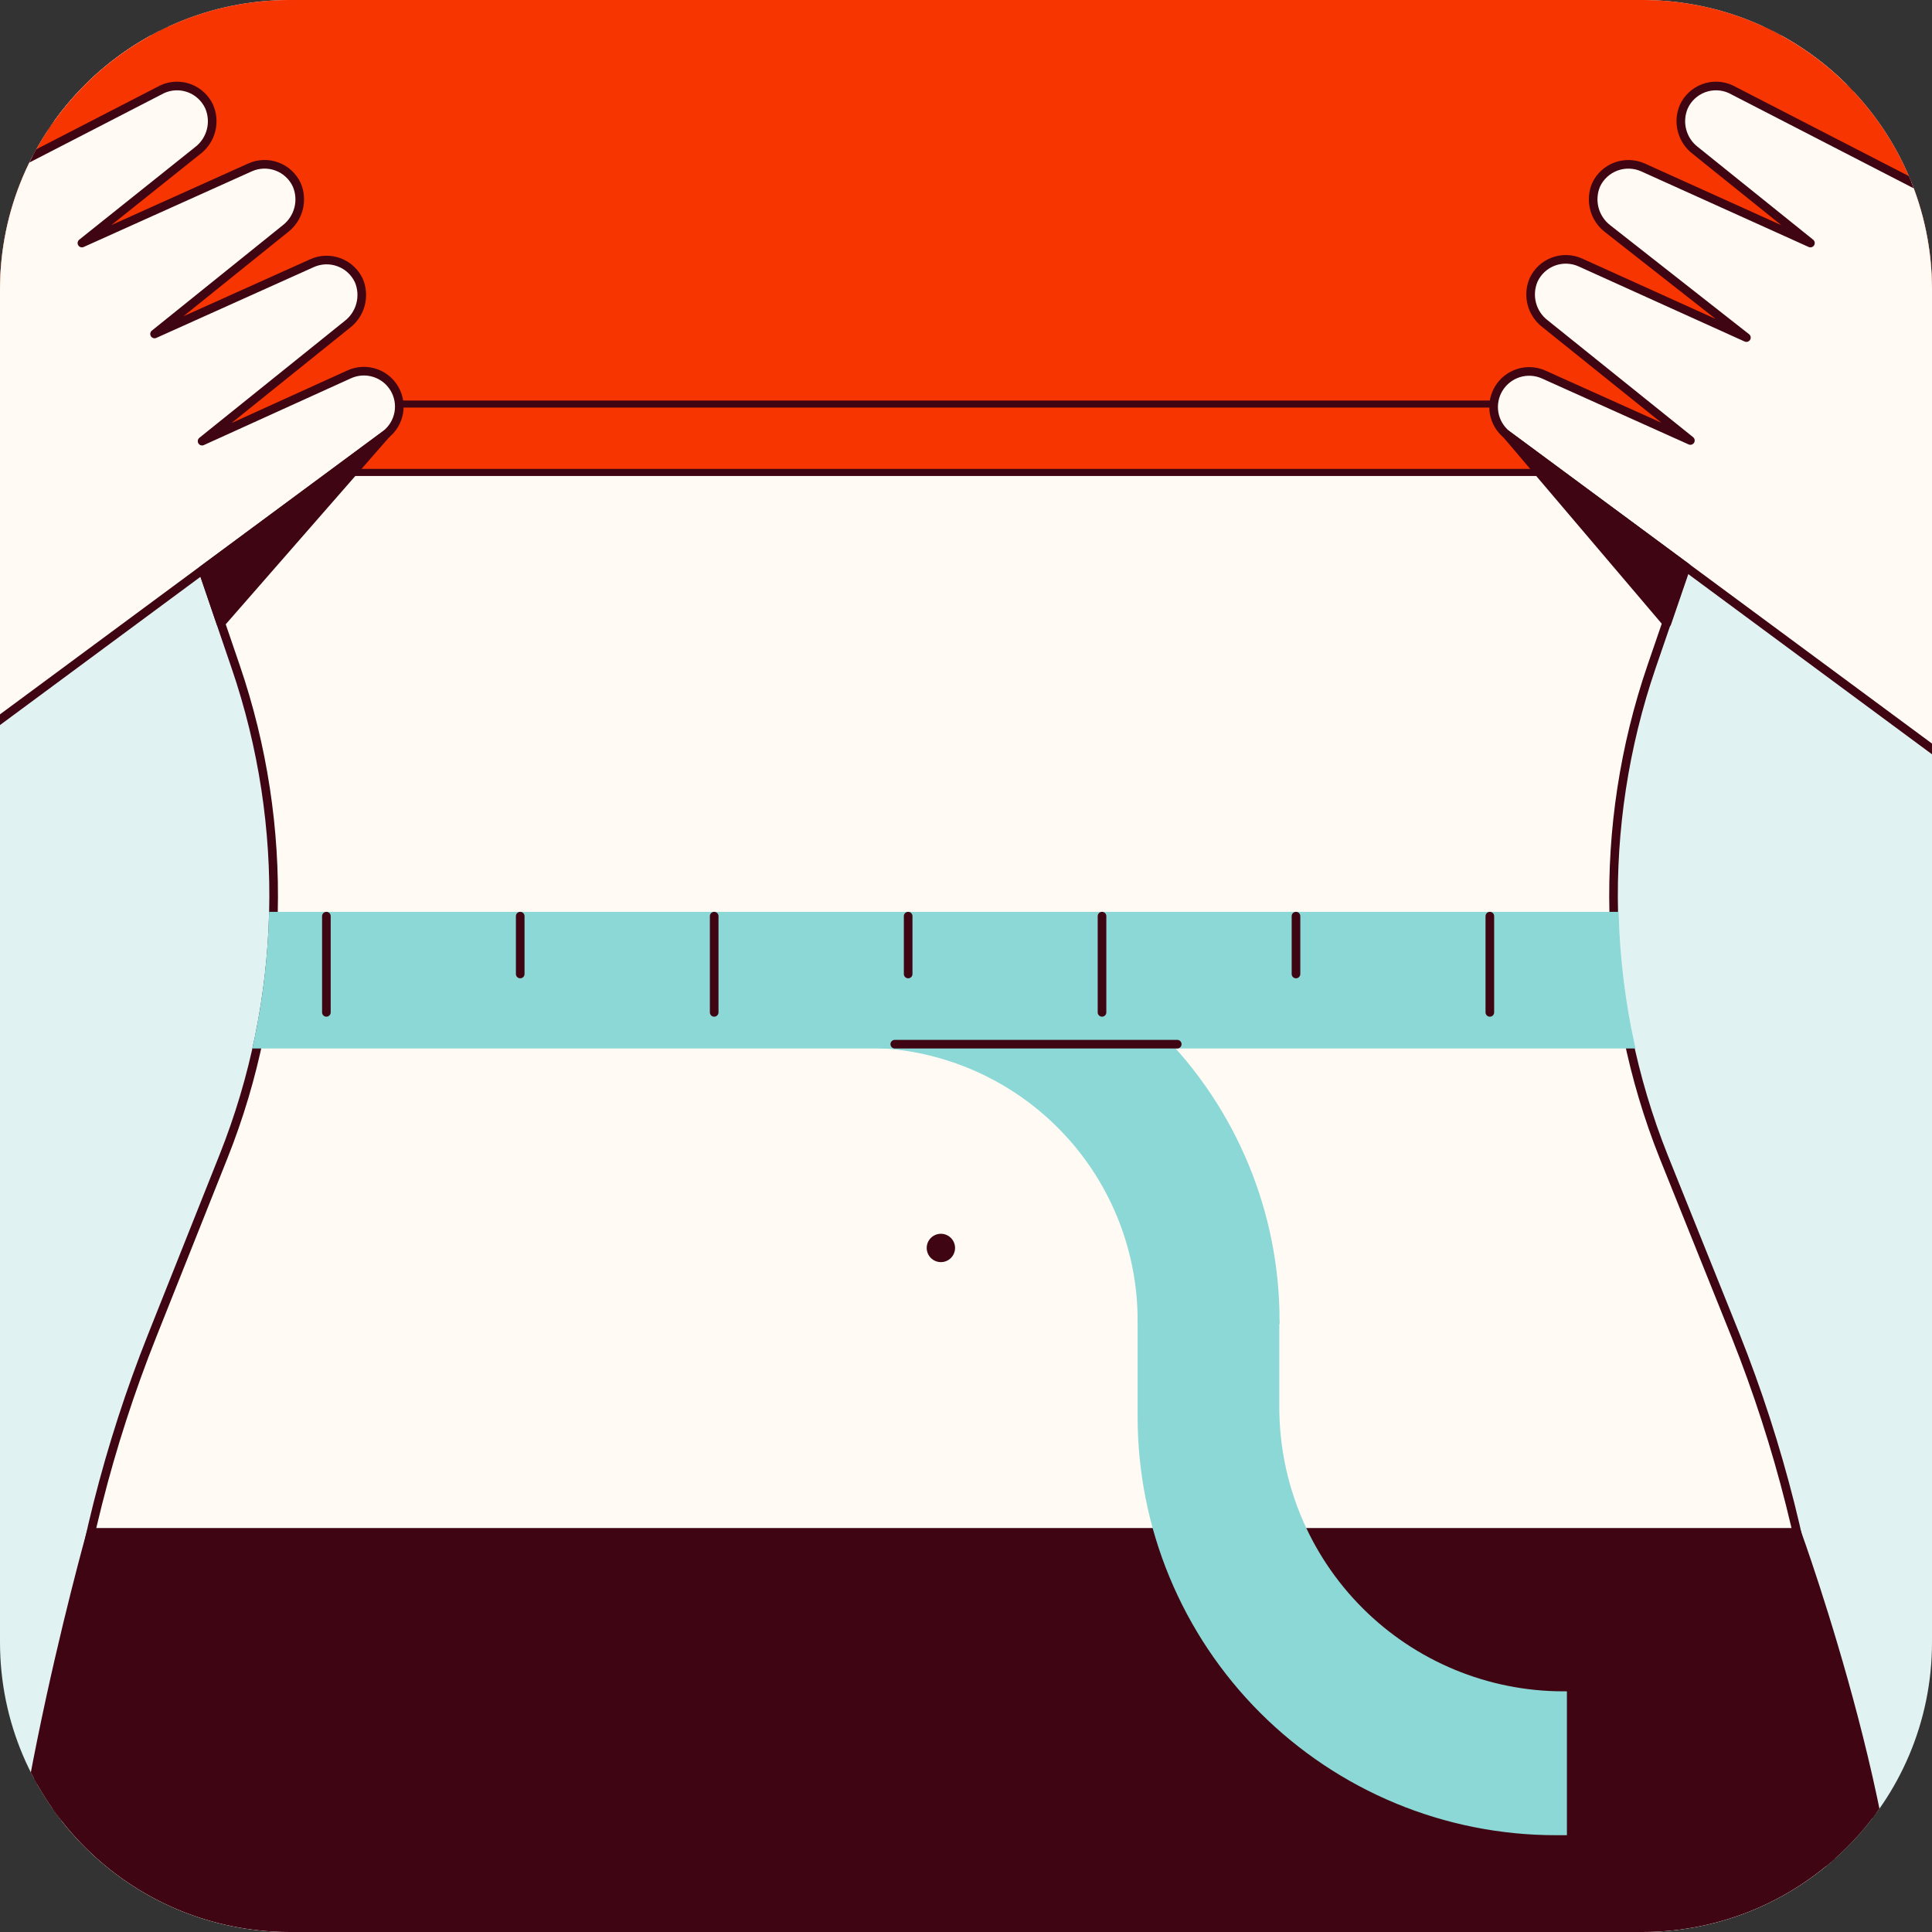<svg xmlns="http://www.w3.org/2000/svg" fill="none" viewBox="0 0 80 80" height="80" width="80">
<rect x="0" y="0" width="80" height="80" fill="#333333" stroke="none"/>
<g clip-path="url(#clip0_32_9241)">
<path fill="#E0F2F2" d="M0 12C0 5.373 5.373 0 12 0H68C74.627 0 80 5.373 80 12V68C80 74.627 74.627 80 68 80H12C5.373 80 0 74.627 0 68V12Z"></path>
<path fill="#FFFBF4" d="M71.152 111.376L75.211 83.989C76.645 74.305 75.494 64.413 71.872 55.317L68.885 47.883C66.306 41.403 66.128 34.215 68.384 27.616L77.419 1.291H0.768L9.76 27.611C12.016 34.21 11.838 41.398 9.259 47.877L6.299 55.312C2.678 64.408 1.524 74.299 2.955 83.984L7.013 111.37L71.152 111.376Z"></path>
<path stroke-linejoin="round" stroke-linecap="round" stroke-width="0.357" stroke="#400512" d="M71.152 111.376L75.211 83.989C76.645 74.305 75.494 64.413 71.872 55.317L68.885 47.883C66.306 41.403 66.128 34.215 68.384 27.616L77.419 1.291H0.768L9.76 27.611C12.016 34.21 11.838 41.398 9.259 47.877L6.299 55.312C2.678 64.408 1.524 74.299 2.955 83.984L7.013 111.37L71.152 111.376Z"></path>
<path fill="#400512" d="M38.96 52.262C39.116 52.262 39.265 52.2 39.375 52.09C39.485 51.98 39.547 51.83 39.547 51.675C39.547 51.519 39.485 51.37 39.375 51.26C39.265 51.15 39.116 51.088 38.96 51.088C38.805 51.088 38.655 51.15 38.545 51.26C38.435 51.37 38.373 51.519 38.373 51.675C38.373 51.83 38.435 51.98 38.545 52.09C38.655 52.2 38.805 52.262 38.96 52.262Z"></path>
<path fill="#F63501" d="M-1.936 0L-8.123 19.563H86.293L80.107 0H-1.936Z"></path>
<path fill="#FFFBF4" d="M-1.877 31.189L15.973 17.989C16.256 17.767 16.447 17.449 16.511 17.096C16.575 16.742 16.506 16.378 16.319 16.071C16.131 15.764 15.838 15.537 15.494 15.433C15.15 15.328 14.78 15.354 14.454 15.504L8.368 18.267L14.384 13.43C14.652 13.222 14.844 12.931 14.93 12.604C15.016 12.275 14.991 11.928 14.859 11.616C14.695 11.266 14.401 10.994 14.038 10.86C13.676 10.725 13.275 10.738 12.923 10.896L6.4 13.829L11.819 9.467C12.087 9.259 12.278 8.968 12.363 8.64C12.448 8.312 12.422 7.965 12.288 7.654C12.126 7.302 11.831 7.03 11.468 6.895C11.106 6.76 10.705 6.774 10.352 6.933L3.392 10.064L8.192 6.23C8.461 6.023 8.653 5.732 8.738 5.403C8.823 5.075 8.796 4.727 8.662 4.416C8.5 4.064 8.206 3.79 7.843 3.654C7.48 3.518 7.079 3.532 6.726 3.691L-0.704 7.52L-4.058 9.248L-2.608 3.968C-2.478 3.502 -2.526 3.005 -2.741 2.572C-2.957 2.139 -3.325 1.801 -3.775 1.623C-4.225 1.446 -4.725 1.441 -5.178 1.61C-5.631 1.779 -6.005 2.11 -6.229 2.539L-12.043 13.621"></path>
<path stroke-linejoin="round" stroke-linecap="round" stroke-width="0.357" stroke="#400512" d="M-1.877 31.189L15.973 17.989C16.256 17.767 16.447 17.449 16.511 17.096C16.575 16.742 16.506 16.378 16.319 16.071C16.131 15.764 15.838 15.537 15.494 15.433C15.15 15.328 14.78 15.354 14.454 15.504L8.368 18.267L14.384 13.43C14.652 13.222 14.844 12.931 14.93 12.604C15.016 12.275 14.991 11.928 14.859 11.616C14.695 11.266 14.401 10.994 14.038 10.86C13.676 10.725 13.275 10.738 12.923 10.896L6.4 13.829L11.819 9.467C12.087 9.259 12.278 8.968 12.363 8.64C12.448 8.312 12.422 7.965 12.288 7.654C12.126 7.302 11.831 7.03 11.468 6.895C11.106 6.76 10.705 6.774 10.352 6.933L3.392 10.064L8.192 6.23C8.461 6.023 8.653 5.732 8.738 5.403C8.823 5.075 8.796 4.727 8.662 4.416C8.5 4.064 8.206 3.79 7.843 3.654C7.48 3.518 7.079 3.532 6.726 3.691L-0.704 7.52L-4.058 9.248L-2.608 3.968C-2.478 3.502 -2.526 3.005 -2.741 2.572C-2.957 2.139 -3.325 1.801 -3.775 1.623C-4.225 1.446 -4.725 1.441 -5.178 1.61C-5.631 1.779 -6.005 2.11 -6.229 2.539L-12.043 13.621"></path>
<path fill="#FFFBF4" d="M80.24 31.189L62.384 17.989C62.11 17.764 61.926 17.446 61.867 17.096C61.809 16.745 61.879 16.385 62.065 16.082C62.251 15.78 62.54 15.554 62.879 15.448C63.218 15.341 63.584 15.361 63.91 15.504L69.995 18.24L63.974 13.402C63.705 13.195 63.513 12.905 63.428 12.576C63.343 12.248 63.37 11.901 63.504 11.589C63.667 11.238 63.961 10.966 64.324 10.831C64.686 10.696 65.088 10.71 65.44 10.869L72.315 13.979L66.566 9.467C66.297 9.259 66.105 8.969 66.019 8.641C65.934 8.313 65.959 7.966 66.091 7.653C66.255 7.303 66.551 7.031 66.914 6.896C67.277 6.762 67.679 6.775 68.032 6.933L74.966 10.064L70.198 6.229C69.928 6.023 69.735 5.733 69.649 5.404C69.563 5.076 69.589 4.728 69.723 4.416C69.884 4.064 70.179 3.79 70.541 3.654C70.904 3.518 71.306 3.531 71.659 3.691L79.094 7.52L82.448 9.248L80.998 3.968C80.874 3.504 80.925 3.011 81.141 2.583C81.357 2.155 81.723 1.821 82.169 1.644C82.616 1.468 83.111 1.461 83.562 1.626C84.012 1.791 84.386 2.116 84.614 2.538L90.427 13.621"></path>
<path stroke-linejoin="round" stroke-linecap="round" stroke-width="0.357" stroke="#400512" d="M80.24 31.189L62.384 17.989C62.11 17.764 61.926 17.446 61.867 17.096C61.809 16.745 61.879 16.385 62.065 16.082C62.251 15.78 62.54 15.554 62.879 15.448C63.218 15.341 63.584 15.361 63.91 15.504L69.995 18.24L63.974 13.402C63.705 13.195 63.513 12.905 63.428 12.576C63.343 12.248 63.37 11.901 63.504 11.589C63.667 11.238 63.961 10.966 64.324 10.831C64.686 10.696 65.088 10.71 65.44 10.869L72.315 13.979L66.566 9.467C66.297 9.259 66.105 8.969 66.019 8.641C65.934 8.313 65.959 7.966 66.091 7.653C66.255 7.303 66.551 7.031 66.914 6.896C67.277 6.762 67.679 6.775 68.032 6.933L74.966 10.064L70.198 6.229C69.928 6.023 69.735 5.733 69.649 5.404C69.563 5.076 69.589 4.728 69.723 4.416C69.884 4.064 70.179 3.79 70.541 3.654C70.904 3.518 71.306 3.531 71.659 3.691L79.094 7.52L82.448 9.248L80.998 3.968C80.874 3.504 80.925 3.011 81.141 2.583C81.357 2.155 81.723 1.821 82.169 1.644C82.616 1.468 83.111 1.461 83.562 1.626C84.012 1.791 84.386 2.116 84.614 2.538L90.427 13.621"></path>
<path fill="#400512" d="M78.363 83.989C79.376 77.125 74.4 63.451 74.4 63.451H3.771C3.771 63.451 -0.576 78.917 0.437 85.792L7.013 111.392H71.152L78.363 83.989Z"></path>
<path stroke-linejoin="round" stroke-linecap="round" stroke-width="0.357" stroke="#400512" d="M78.363 83.989C79.376 77.125 74.4 63.451 74.4 63.451H3.771C3.771 63.451 -0.576 78.917 0.437 85.792L7.013 111.392H71.152L78.363 83.989Z"></path>
<path fill="#400512" d="M62.384 17.989L69.024 25.803L69.819 23.483L62.384 17.989Z"></path>
<path stroke-linejoin="round" stroke-linecap="round" stroke-width="0.357" stroke="#400512" d="M62.384 17.989L69.024 25.803L69.819 23.483L62.384 17.989Z"></path>
<path fill="#400512" d="M8.395 23.6L15.979 17.989L9.147 25.808L8.395 23.6Z"></path>
<path stroke-linejoin="round" stroke-linecap="round" stroke-width="0.357" stroke="#400512" d="M8.395 23.6L15.979 17.989L9.147 25.808L8.395 23.6Z"></path>
<path stroke-linejoin="round" stroke-linecap="round" stroke-width="0.293" stroke="#400512" d="M13.851 19.563H64.288"></path>
<path stroke-linejoin="round" stroke-linecap="round" stroke-width="0.293" stroke="#400512" d="M16.523 16.731H61.845"></path>
<path fill="#8BD8D6" d="M47.253 54.677C47.253 51.644 46.049 48.735 43.904 46.59C41.76 44.445 38.852 43.239 35.819 43.237H33.573V37.936H36.096C40.536 37.936 44.794 39.7 47.934 42.839C51.073 45.979 52.837 50.237 52.837 54.677H47.253Z"></path>
<path stroke-miterlimit="10" stroke-width="0.293" stroke="#8BD8D6" d="M47.253 54.677C47.253 51.644 46.049 48.735 43.904 46.59C41.76 44.445 38.852 43.239 35.819 43.237H33.573V37.936H36.096C40.536 37.936 44.794 39.7 47.934 42.839C51.073 45.979 52.837 50.237 52.837 54.677H47.253Z"></path>
<path fill="#8BD8D6" d="M10.672 43.237H67.499C67.12 41.494 66.902 39.719 66.848 37.936H11.317C11.262 39.719 11.046 41.493 10.672 43.237Z"></path>
<path stroke-miterlimit="10" stroke-width="0.357" stroke="#8BD8D6" d="M10.672 43.237H67.499C67.12 41.494 66.902 39.719 66.848 37.936H11.317C11.262 39.719 11.046 41.493 10.672 43.237Z"></path>
<path stroke-linejoin="round" stroke-linecap="round" stroke-width="0.357" stroke="#400512" d="M13.515 37.936V41.92"></path>
<path stroke-linejoin="round" stroke-linecap="round" stroke-width="0.357" stroke="#400512" d="M21.541 37.936V40.331"></path>
<path stroke-linejoin="round" stroke-linecap="round" stroke-width="0.357" stroke="#400512" d="M29.573 37.936V41.92"></path>
<path stroke-linejoin="round" stroke-linecap="round" stroke-width="0.357" stroke="#400512" d="M37.605 37.936V40.331"></path>
<path stroke-linejoin="round" stroke-linecap="round" stroke-width="0.357" stroke="#400512" d="M45.632 37.936V41.92"></path>
<path stroke-linejoin="round" stroke-linecap="round" stroke-width="0.357" stroke="#400512" d="M53.664 37.936V40.331"></path>
<path stroke-linejoin="round" stroke-linecap="round" stroke-width="0.357" stroke="#400512" d="M61.691 37.936V41.92"></path>
<path stroke-linejoin="round" stroke-linecap="round" stroke-width="0.357" stroke="#400512" d="M37.051 43.237H48.747"></path>
<path fill="#8BD8D6" d="M52.827 54.677V58.267C52.827 61.426 54.081 64.456 56.315 66.69C58.548 68.924 61.577 70.18 64.736 70.181V75.845H64.427C62.172 75.846 59.939 75.403 57.855 74.54C55.772 73.677 53.879 72.413 52.284 70.819C50.689 69.224 49.424 67.332 48.561 65.248C47.698 63.165 47.253 60.932 47.253 58.677V54.699"></path>
<path stroke-miterlimit="10" stroke-width="0.293" stroke="#8BD8D6" d="M52.827 54.677V58.267C52.827 61.426 54.081 64.456 56.315 66.69C58.548 68.924 61.577 70.18 64.736 70.181V75.845H64.427C62.172 75.846 59.939 75.403 57.855 74.54C55.772 73.677 53.879 72.413 52.284 70.819C50.689 69.224 49.424 67.332 48.561 65.248C47.698 63.165 47.253 60.932 47.253 58.677V54.699"></path>
</g>
<defs>
<clipPath id="clip0_32_9241">
<path fill="white" d="M0 12C0 5.373 5.373 0 12 0H68C74.627 0 80 5.373 80 12V68C80 74.627 74.627 80 68 80H12C5.373 80 0 74.627 0 68V12Z"></path>
</clipPath>
</defs>
</svg>
